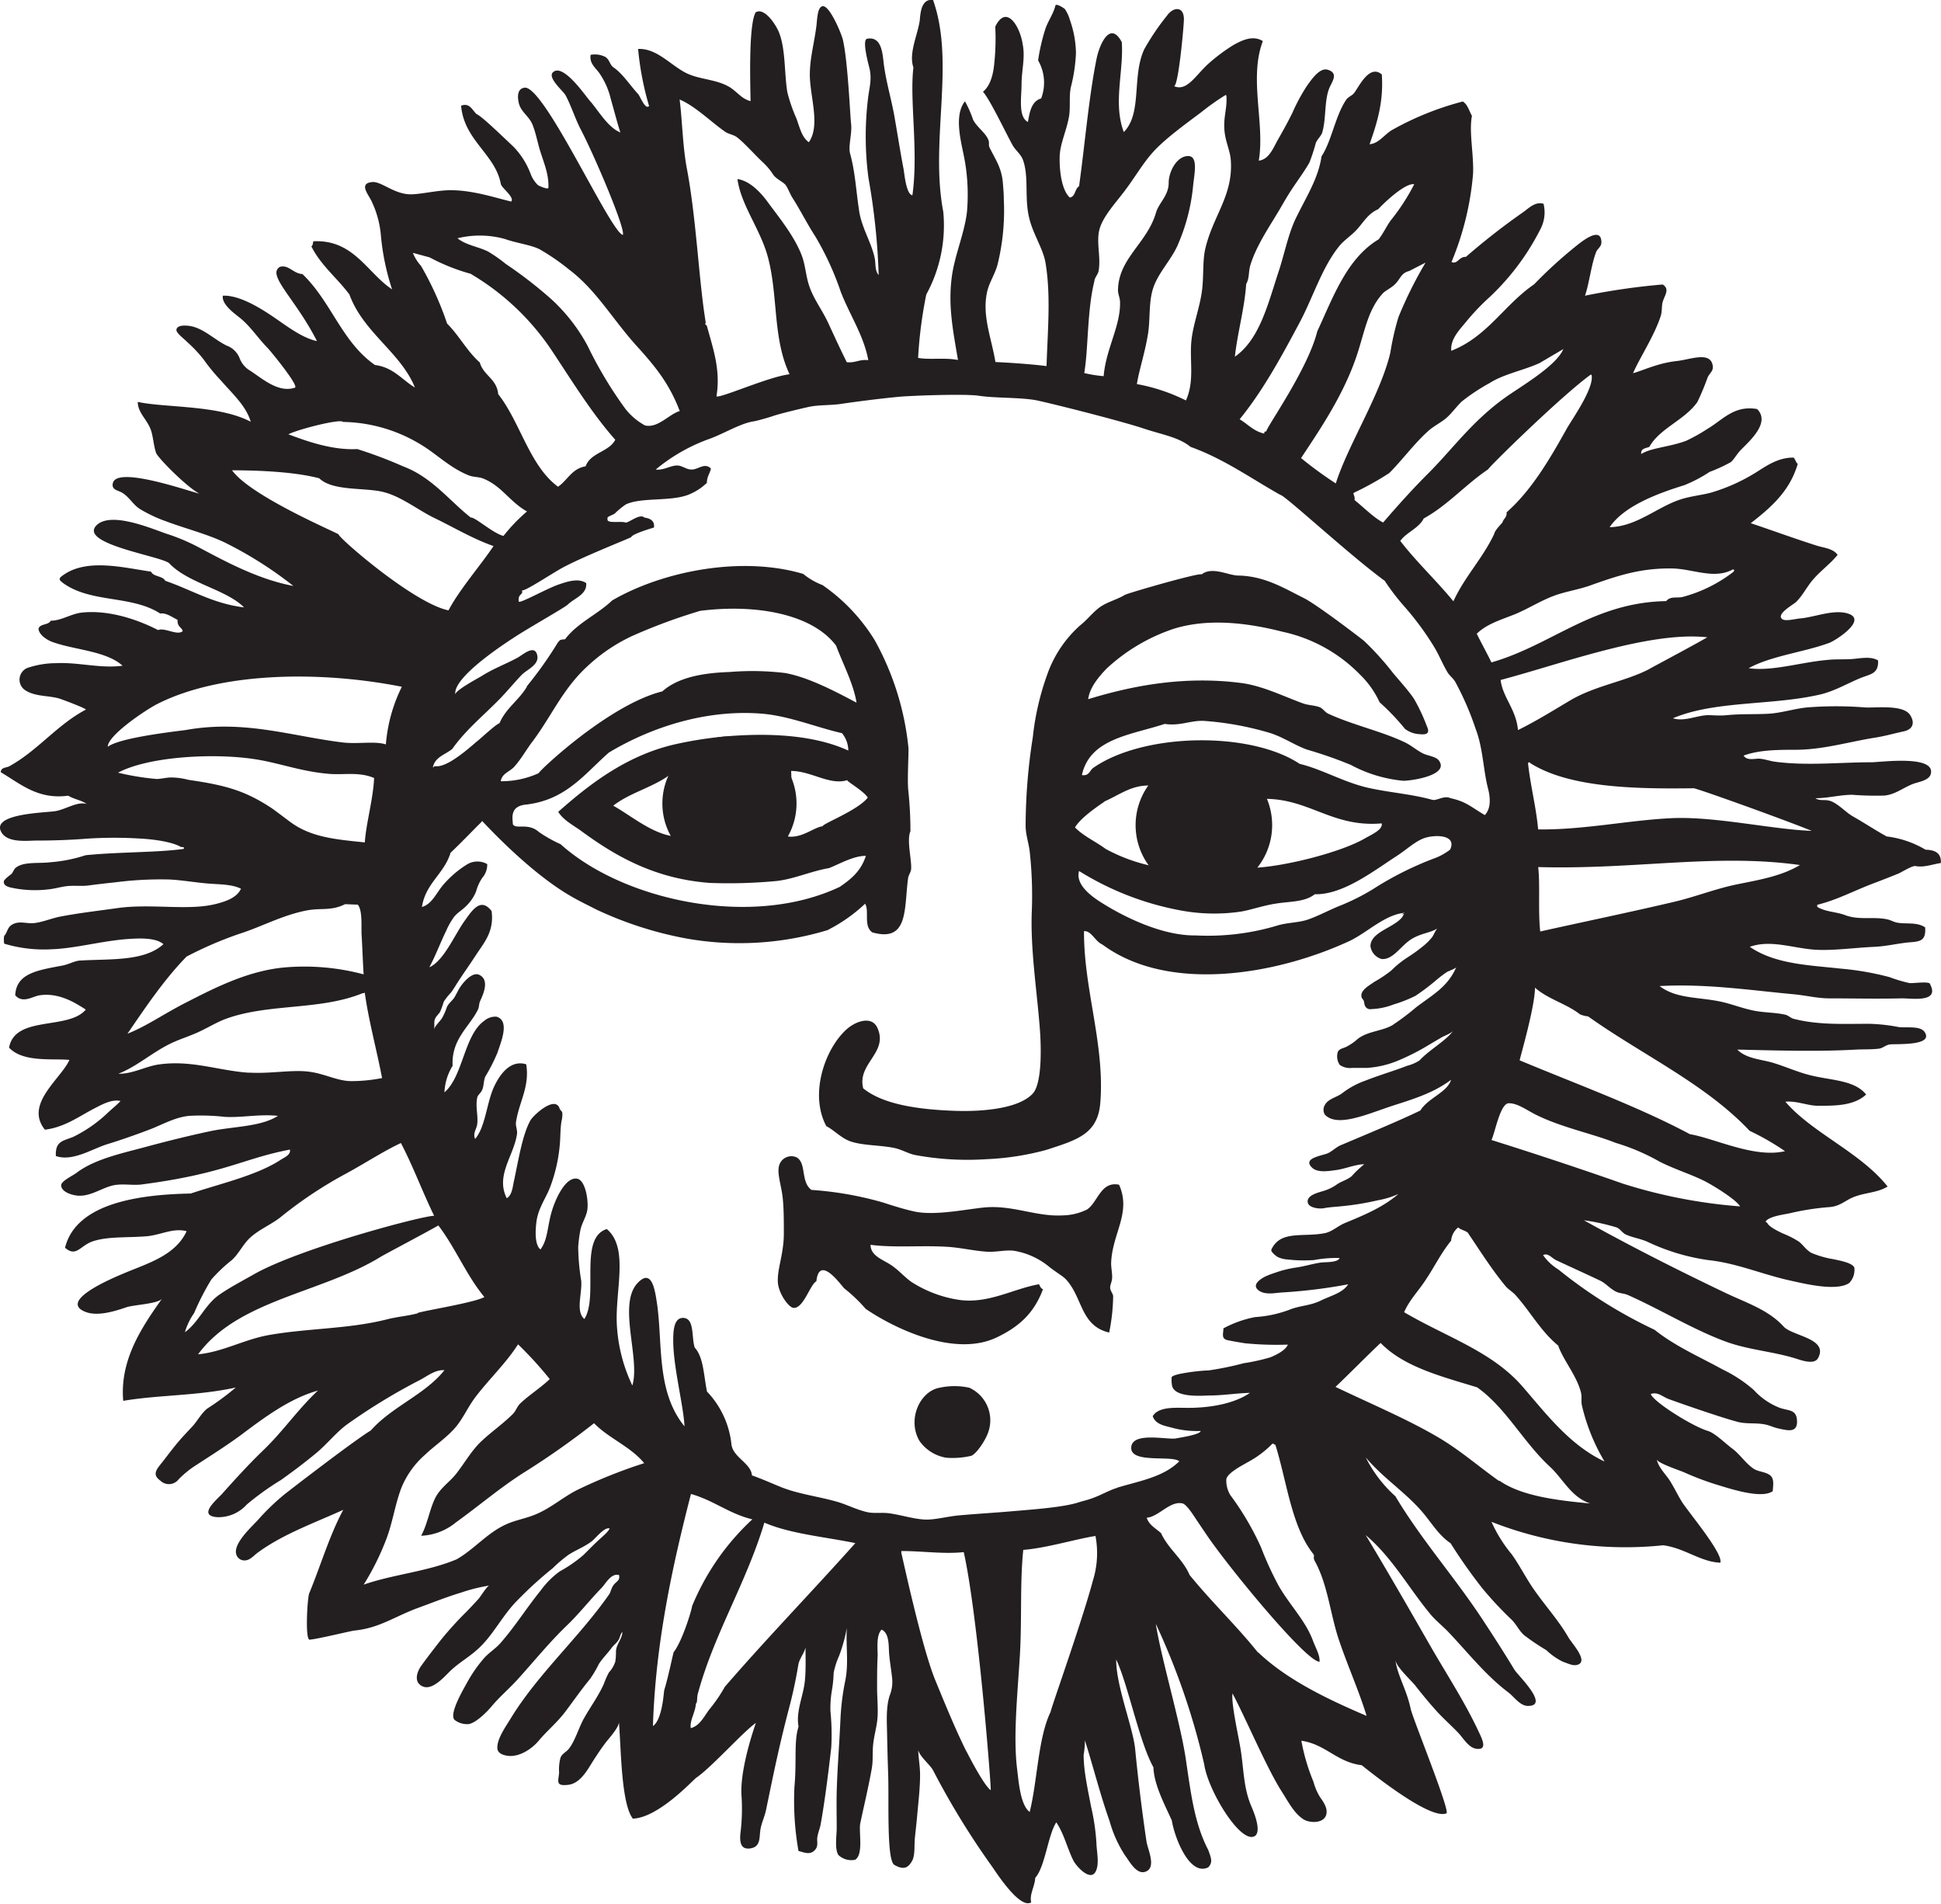 <svg xmlns="http://www.w3.org/2000/svg" viewBox="0 0 306.19 300.26"><defs><style>.cls-1,.cls-2{fill:#231f20;}.cls-2{fill-rule:evenodd;}</style></defs><g id="Layer_2" data-name="Layer 2"><g id="LOGO"><path class="cls-1" d="M301.18,155.05a23.09,23.09,0,0,1-3.11-.93,44.52,44.52,0,0,0-7.69-1.34c-4.72-.54-10.29-.64-14.35-3.44,3.45-1.24,7.17.37,10.81.48,2.82.09,5.85-.35,8.87-.48,2-.1,3.79-.58,5.75-.73,1.67-.13,2.35-.4,2.23-2.34-1.34-.89-3-.47-4.44-.75-.56-.11-1-.41-1.57-.52-2.14-.46-4.41.17-6.58-.65-1.48-.56-3.05-.49-4.43-1.31,0,0,0-.29,0-.33,3-.73,5.67-2.15,8.6-3.28,1.4-.53,2.8-1.07,4.19-1.64.49-.2,2.21-1.29,2.71-1.19,1.27.27,2.72-.29,4-.48.09-1.6-.95-2.06-2.42-2.1a15.64,15.64,0,0,0-6.13-2.09c-1.82-1-3.54-2.15-5.34-3.17-1.19-.68-2.46-2.18-3.77-2.49-.76-.17-1.49.07-2.13-.37,2,0,3.91-.55,5.85-.54a47.68,47.68,0,0,0,5.07.12c1.71-.19,2.9-1.22,4.46-1.83.83-.32,2.58-.53,2.83-1.61.7-3-7.91-1.82-9.33-1.81-5.07,0-10.16.58-15.21-.08-.78-.1-1.62-.41-2.42-.48s-2,.39-2.58-.49c2.44-.92,5.57-.92,8.16-.92,4.34,0,8.35-1.24,12.62-1.92,1.52-.24,3-.67,4.55-1,1.24-.3,1.76-1.18,1-2.47-1-1.81-5.47-1.19-7.19-1.29a58,58,0,0,0-9.13,0c-2.09.21-4.07.89-6.16,1s-4.3,0-6.45.22c-1.31.12-2.1,0-3.07,0-1.79.06-3.67,1.06-5.48.49,6.57-2.79,15.53-2,23.06-3.71,2.31-.51,4.24-1.67,6.37-2.57,1.62-.69,3.05-.64,2.93-2.84-1.1-.69-2.79-.33-4-.23s-2.74,0-4,.15c-4.18.36-8.74,1.84-12.41,1.3,3.54-1.95,8.82-2.54,12.74-4,.95-.36,6-3.57,3-4.59-2.23-.76-5.28.52-7.52.74-.57,0-2.36.51-2.9.13-1.11-.81,1.81-2.33,2.21-2.77,1-1,1.68-2.4,2.64-3.5,1.19-1.39,2.7-2.45,3.86-3.88-.69-1-2.16-1.11-3.23-1.44-3.62-1.15-7.1-2.43-10.47-3.56,3.14-2.44,6.13-5,7.41-9.34-.29-.25-.37-.7-.64-1-2.44-.06-4.43,1.39-5.81,2.25a28.82,28.82,0,0,1-7.09,3.23c-1.52.44-3.27.56-5,1.13-3.68,1.21-6.9,4.28-11.13,4.36,2.21-3.26,7.29-5.24,11.77-6.62a22.32,22.32,0,0,0,4-2.1A24.59,24.59,0,0,0,273,72.91c.52-.38,1-1.37,1.77-2.1,1.5-1.52,4.46-4.22,2.42-6.29-3.61-.64-5.39,1.66-7.74,3.06A27.82,27.82,0,0,1,266,69.52c-2.66,1-5.52,1.09-7.1,2.09-.1-.9.71-.89,1.29-1.13,1.61-2.92,5.62-4.25,7.58-7.09a39.88,39.88,0,0,0,1.61-3.87c.35-.72.91-1,.81-1.78-.31-2.39-3.45-1.05-5.65-.8-3,.33-5.07,1.39-6.93,1.93,1-2.34,3.32-5.83,4.36-9,.26-.8.12-1.6.32-2.26.35-1.14,1.14-2,0-2.74a106.06,106.06,0,0,0-12.26,1.77c.66-1.86,1-5,1.78-6.94.2-.45.8-.81.81-1.45,0-2.5-2.69-.47-3.71.33A71.25,71.25,0,0,0,242,44.85c-4.67,3.18-7.4,8.29-13.07,10.48-.16-1.91,1.41-3.41,2.43-4.68a36.94,36.94,0,0,1,3.71-3.87A38.53,38.53,0,0,0,243,36.14a5.65,5.65,0,0,0,.49-4c-1.36-.42-2.44.82-3.39,1.45a108.21,108.21,0,0,0-8.86,6.93c-1.1-.07-1.31,1.23-2.27.81a46,46,0,0,0,3.4-13.87c.15-3-.67-6.69-.17-9.19-.46-.78-.67-1.8-1.45-2.26A46.72,46.72,0,0,0,219.6,20.5c-1.26.74-2.08,2.13-3.55,2.25,1.22-3.48,2.22-6.71,1.93-11-1.92-1.68-3.58,1.86-4.35,2.9-.36.47-1,.63-1.3,1.13-1.69,2.51-2.3,6.55-3.86,8.87-.5,3.47-2.41,6.41-4,9.67-1.23,2.49-1.82,5.62-2.73,8.39-1.7,5.13-3,10.8-6.94,13.55.39-3.66,1.55-7.74,1.78-11.45.53-.94.36-1.94.64-2.91.88-3,3-6.12,4.35-8.38.56-.91,1.07-1.86,1.62-2.74,1.09-1.77,2.41-3.46,3.38-5.16a31.11,31.11,0,0,0,1-3.07c.25-.61.81-1.07,1-1.61.66-2.23.31-4.95,1.11-7,.37-.95,1.59-2.4-.23-2.94-1.31-.39-2.63,1.65-3.3,2.57a28.8,28.8,0,0,0-2.26,4.19c-.69,1.41-1.47,2.82-2.26,4.2s-1.41,3.18-3.06,3.38c1-5.91-1.59-12.92.64-18.86-1.62-1-3.37-.08-4.67.64a28.29,28.29,0,0,0-3.88,2.9c-2,1.77-3.44,4.52-5.48,3.55.69.33,1.61-9.76,1.58-10.64-.07-2-1.71-1.83-2.67-.46a38.1,38.1,0,0,0-3.58,5.29c-2,4.27-.28,10.08-3.23,13.07-1.73-4.54,0-9.54-.32-14.19-1.9-3.56-3.6.6-4,2.74-1.21,6-1.87,13.82-2.74,20-.69.4-.54,1.61-1.45,1.78-1.39-1.23-1.65-4.61-1.61-6.29,0-2.05,1-4,1.44-6.29.31-1.54,0-3.3.33-4.84a26,26,0,0,0,.8-5.32,16.13,16.13,0,0,0-.93-5.2A6.2,6.2,0,0,0,168,1.45c-.14-.16-1.42-1-1.52-.55-.3,1.28-1.17,2.42-1.59,3.71a30.76,30.76,0,0,0-1.13,4.92,7,7,0,0,1,.48,6c-1.6.45-1.83,2.34-2.09,3.71-1.57-.83-1-3.9-1-6s.61-4.19.17-6.29C160.92,4.2,158.75.56,157,4.21a37.42,37.42,0,0,1-.16,5.85c-.14,1.45-.53,3.41-1.78,4.41,1.09,1.17,3.81,6.91,4.68,8.44.46.81,1.25,1.35,1.61,2.26,1,2.68.22,6,1,9.19.6,2.57,2.2,4.84,2.58,7.1.86,5.16.34,10.61.16,16.28-2.56-.32-5.78-.53-8.06-.64-.68-4-2.15-7.36-1.3-11.13.33-1.41,1.22-2.74,1.62-4.19a35.62,35.62,0,0,0,1-10.32c0-1-.1-1.95-.16-2.74-.22-2.37-1.26-3.72-2.1-5.48-.17-.36,0-.72-.16-1.14-.44-1.16-1.75-1.94-2.43-3.22a16.61,16.61,0,0,0-1.28-2.9c-1.9,2.41-.44,6.88,0,9.52a31.25,31.25,0,0,1,.32,7.9c-.41,3.53-2,6.94-2.42,10.48-.55,4.41.2,8.2,1,12.9-2.06-.41-4.48,0-6.29-.33a68.68,68.68,0,0,1,1.29-10A22.74,22.74,0,0,0,148.8,33.4C146.66,22.17,150.72,10,147.19,0c-1.93-.27-2,2.26-2.1,3.22-.32,2.28-1.78,5.18-1,7.42-.63,5.15.82,13.17-.16,20.16-1-.15-1.26-3.45-1.39-4.11-.55-2.89-1-5.8-1.51-8.69-.49-2.56-1.22-5.07-1.58-7.64-.22-1.61-.24-4.69-2.65-4.25-.91.16.28,4.27.38,4.76.39,1.82-.09,3.07-.27,4.82A49.71,49.71,0,0,0,137,28.08a105.52,105.52,0,0,1,1.61,15.31c-.66-.8-.42-1.73-.64-2.74-.51-2.38-2-4.67-2.42-7.25-.53-3.4-.62-6.17-1.45-9.19-.32-1.16.34-3.13.16-4.68-.16-1.32-.5-9.76-1.29-13.23-.23-1-2.12-5.53-3.22-5.32-.88.17-.83,2.34-1,3.39-.38,2.76-1,4.9-1,7.42,0,3.4,1.71,8-.16,10.64-1.05-.72-1.41-2.2-1.94-3.71a24.91,24.91,0,0,1-1.45-4.19c-.5-3.14-.26-6.67-1.29-9.36-.46-1.2-2.31-4.08-3.71-3.22-1.19,2.11-.81,12.21-.8,14-1.48-.38-2.11-1.51-3.39-2.26-2.12-1.24-4.83-1.13-6.94-2.26-2.45-1.31-4.52-3.83-7.41-3.71a46.77,46.77,0,0,0,1.73,9c-.61.65-1.4-1.53-1.73-1.89-1.29-1.39-2.44-3.22-3.87-4.19-.58-.39-.64-1.24-1.28-1.65a3.63,3.63,0,0,0-2.34-.34c-.19,1.24.56,1.85,1.28,2.75a11.89,11.89,0,0,1,1.88,4.13c.15.48,1.44,5.32,1.56,5.37-2-.78-3.47-3.44-4.84-5-.79-.89-4.09-5.78-5.73-4.58-1.15.84,1.52,3,1.91,3.73.92,1.74,1.49,3.65,2.4,5.4,2.24,4.3,7.16,15.91,6.61,16.6-2-.54-12.39-23.59-15.48-23.22-1.18.14-1.13,1.45-.94,2.34.31,1.49,1.62,2.09,2.19,3.51.5,1.25.74,2.56,1.11,3.83.59,2,1.49,3.9,1.39,6.09,0,.39-1.52-.3-1.65-.4a4.9,4.9,0,0,1-1.16-1.79,12.49,12.49,0,0,0-2.68-4.25c-2.35-2.22-5-4.79-5.86-5.18-.65-.61-1.09-1.84-2.42-1.3C73.2,22.14,78.14,24.33,79,29c.12.66,2.23,2.12,1.64,2.79C78,31.16,74.6,30,71.07,30c-2.08,0-4.69.65-6.28.65-2.57,0-4.56-2-6-1.94-2.33.17-.63,2-.16,3.06a15.4,15.4,0,0,1,1.45,5.32,38.2,38.2,0,0,0,1.77,8.55c-3.94-2.61-6.07-7.91-12.42-7.58-.08.29-.08.67-.31.8,1.49,3,4.08,5,6,7.59,2.19,6,8.13,9.17,10.33,14.67-2.06-1.23-3.39-3.18-6.3-3.55-5.24-3.64-6.89-10-11.45-14.35-1.43-.06-2.17-1.52-3.54-1.13C42,43.35,46.6,47.08,50,53.8c-2.41-.51-4.94-2.51-6.94-3.86s-5.31-3.42-7.9-3.3c-.25,1.3,1.76,2.76,2.63,3.45,1.72,1.36,2.92,3.27,4.44,4.81.41.41,5,6,4.29,6.25-2.57.84-5-1.32-7-2.65a3.85,3.85,0,0,1-1.72-2,3.48,3.48,0,0,0-2.07-2c-1.79-.88-3.38-2.48-5.35-3-.62-.15-2.43-.4-2.55.51-.07.51,1.29,1.49,1.68,1.92a20.84,20.84,0,0,1,2.62,2.78,29.22,29.22,0,0,0,2.7,3.28C36.56,62,38.83,64,39.55,66.52c-5.1-2.68-13.49-2.18-17.82-3.13,0,1.74,1.55,2.83,2.1,4.51.36,1.14.41,2.45.8,3.55.27.76,4.8,5.35,6.82,6.41-1.79-.42-12.94-4.37-13.64-1.69-.29,1.11.83,1.16,1.45,1.54,1.16.7,1.67,1.84,2.82,2.58a22.23,22.23,0,0,0,4.1,1.93c3,1.13,6.16,1.91,9.1,3.26a61.48,61.48,0,0,1,11,6.94c-5.6-1.06-10.66-3.83-15-6.13a31.24,31.24,0,0,0-5-2.1c-2.38-.81-8.67-3.54-11-1.39-3.15,3,10.38,4.94,11.44,6.07,3,3.15,9,4.11,11.77,6.93-4.93-.6-8.28-2.78-12.42-4.19-.42-.81-1.86-.61-2.25-1.45-4.13-.58-9.87-2.11-13.66.42-1,.67-1,.82,0,1.53,4.39,3,10.66,1.78,15.11,4.66.93-.15,1.88.57,2.74,1-.07,1.14.7,1.18.81,1.77-.82.78-2.85-.61-3.88-.16C22.26,98,17.61,96.16,13,96.61c-1.81.18-3.27,1.29-5,1.29-.34.73-1.72.43-1.93,1.29.12,1,1.4,1.79,2.26,2.09,3.5,1.25,8.43,1.39,11,3.72-3.5.48-7-.59-10.56-.4a14.17,14.17,0,0,0-4.5.77,2,2,0,0,0-.19,3.56c1.54.95,3.57.76,5.25,1.24.35.1,4.44,1.63,4.2,1.76C9,114.33,6,118.33,1.57,120.8c-.47.33-1.43.17-1.45,1,3.12,1.84,5.86,4.35,10.64,3.7.86.54,2.09.72,2.91,1.3-1.51-.4-3.13.78-4.84,1.12-1.34.27-10,.33-8.7,3.17.86,1.88,3.91,1.52,5.55,1.49,2.73,0,5.39-.09,8.15-.31a66.9,66.9,0,0,1,8.38,0c2.31.13,5,.55,6.29,1.3.21.11.61-.1.49.32-3.93.58-10.4.48-15.48,1A23.59,23.59,0,0,1,7.92,136c-1.44.2-3.74-.07-5,.59-.79.4-.65.69-1.12,1.27C1.6,138,.65,138.7.61,139c-.13.89,1.21,1,1.79,1.13a17.9,17.9,0,0,0,5.22.15c.93-.09,1.78-.35,2.68-.48,1.17-.18,2.35,0,3.51-.12,1.44-.19,2.89-.36,4.34-.51a56,56,0,0,1,8.58-.45c2.1.11,4.12.48,6.13.64,1.75.15,3.65.08,5.15.81-.64,1.49-2.62,2.07-4,2.42-4.38,1.09-10.13-.11-15.49.64-3,.43-6.06.77-9.06,1.35-1.28.25-2.65.83-3.94,1s-2.35-.38-3.49.19c-.93.47-.82,1.28-1.37,1.84a3.63,3.63,0,0,0,0,1.23,21.67,21.67,0,0,0,7.55.88c3.66-.13,7.91-1.32,11.93-1.61,2.14-.16,4.49-.18,5.64.81-3,2.74-8.31,2.3-13.06,2.58-.85,0-1.83.6-2.9.8-3.91.74-7.25,1.21-7.42,4.68,1.21,1.37,2.75.15,3.88,0,2.88-.41,5.33,1,7.25,2.26-2.74,3.28-11.17.86-12.1,6,2.22,2.4,7.08,1.67,9.52,1.94-1.34,3-7.13,6.95-3.87,11,3-.36,5.26-2,7.57-3.23,1.28-.65,2.92-1.63,4.36-1.29-.7.75-1.18,1.06-2.26,2.09a21.58,21.58,0,0,1-5.23,3.58c-1.65.65-2.81.68-2.71,3,2.61.94,5.74-1.13,8.11-1.86S21.7,178.89,24,178c1.91-.78,3.71-1.78,5.82-2a33.5,33.5,0,0,1,5.64.16c2.7.15,5.46-.47,8.38-.16-2.69,1.74-7,1.65-10.64,2.41-3.35.71-6.68,1.54-10,2.43-3.64,1-8.21,1.91-11.16,4.17-.6.45-2.37,1.26-2.39,1.93,0,1.15,2,1.67,2.91,1.66,1.79,0,3.29-1.07,4.95-1.55s3.39,0,5-.25c12.94-1.71,15.8-4.06,23.22-5.48.18.82-.87,1.24-1.45,1.61-3.78,2.48-9.58,3.77-14.19,5.32-7.93.16-18.06,1.42-19.83,8.55,1.77,1.55,2.36-.31,4.34-1,2.46-.82,5.46-.55,8.55-.81,2.22-.2,4.12-1.35,6.29-.8-1.75,3.83-6.17,5.08-9.73,6.58-1.34.57-10.73,4.36-6.25,6.14,1.9.76,4.61-.08,6.45-.71,1.16-.41,5.07-.54,5.66-1.38-3.18,4.49-6.7,9.67-6.13,16.13,5.57-.95,11.64-.77,17.75-2.1a41,41,0,0,1-4.36,3.23c-.89.57-1.7,2.05-2.43,2.85-.93,1-1.9,2-2.78,3.1S26.1,230,25.3,231s-1.17,1.7,0,2.54a1.93,1.93,0,0,0,2.87-.2A15.42,15.42,0,0,1,31,231.05c2.32-1.51,4.68-3,6.89-4.62,3.78-2.84,7.79-5.85,12.26-7.1-3.14,2.94-5.47,6.38-8.55,9.35-2.33,2.24-4.46,4.58-6.62,7-.94,1-3.84,3.41-.68,3.62a6,6,0,0,0,4.63-2,44.16,44.16,0,0,1,5.38-3.86c1.9-1.35,3.76-2.75,5.56-4.24s3.28-3.43,5.11-4.7a94,94,0,0,1,11.13-6.77c1.22-.61,2.54-1.74,4-1.61C67,220,61.8,221.87,58.5,225.62c-2.48,1.47-13,9.57-13.71,10.15a36.49,36.49,0,0,0-4.13,4c-1,1.09-3.86,3.66-3.4,5.35a1.32,1.32,0,0,0,1.34,1c.83,0,1.42-.76,2.06-1.23,4-2.94,9-4.7,13.49-6.75-2.16,4-3.54,8.72-5.33,13.07-.3.29-.74,7.29,0,7.41,1.15-.06,6.6-1.4,7.1-1.44,3.94-.39,6.32-2.21,10-3.56,2.3-.84,4.68-1.79,6.77-2.41a26.47,26.47,0,0,1,4.52-1.13c-.34,0-1.42,1.76-1.69,2.07-.65.72-1.32,1.43-2,2.13a53.92,53.92,0,0,0-4.06,4.49c-1,1.29-2,2.57-2.93,3.86-.76,1-1.36,2.74.19,3.38s3.46-1.65,4.4-2.54c1.45-1.36,3.22-2.3,4.63-3.72,2-1.94,3.28-4.47,5.33-6.77a61.4,61.4,0,0,1,6.12-5.64,21.23,21.23,0,0,1,2.53-2.14c1.17-.74,2.45-1.22,3.57-2.06.69-.52,2-2.3,2.86-2.07-.13.5-1.35,1.49-1.83,1.94-.8.74-1.53,1.51-2.3,2.26a21.06,21.06,0,0,1-3.72,2.57,13.53,13.53,0,0,0-3,3c-2.2,2.71-4,5.61-6.28,8.22-.84,1-2,1.65-2.81,2.64a22,22,0,0,0-2.55,3.71c-.54,1-2.82,4.8-2,5.83a3.18,3.18,0,0,0,2.29.69c1.14-.2,2.84-1.9,3.56-2.76,1.25-1.5,2.73-2.75,4.05-4.19,2.58-2.84,5-5.84,7.75-8.5,2-1.9,3.67-4.06,5.55-6,.75-.78,1.49-2.34,2.77-2.07.23.83-.37,1-.8,1.53s-.48,1.16-.76,1.55c-4.78,6.85-11.29,12.57-15.62,19.72-.7,1.15-2.12,3.13-2,4.59.08.82,1.06,1.08,1.75,1.15,1.81.17,3.72-1.14,4.77-2.39,1.29-1.55,2.87-2.84,4.12-4.48s2.59-3.59,4-5.29a17.92,17.92,0,0,0,1.36-2.31c.57-.92,1.38-1.68,2-2.54.33-.44.8-.78,1.09-1.24s.27-.91.62-1.31c0,1.16-1,1.93-1,3.16a9.54,9.54,0,0,1-.11,1.54,4.67,4.67,0,0,1-1,1.69,14.31,14.31,0,0,0-.81,1.83c-.84,1.88-2.11,3.61-3.12,5.4-.82,1.45-1.38,3.52-2.38,4.8-.44.57-1,.7-1.33,1.41a7.31,7.31,0,0,0-.22,2.39c-.15,1.46-.53,2.11,1.4,1.91s3.06-2.34,4-3.84c.61-.94,1.2-1.84,1.88-2.74.48-.65,2.22-2.51,2.15-3.35.34,3.74.31,12.83,2.2,15.26,4.06-.16,9.39-6,10-6.45,2.47-1.69,7.35-7.21,9.41-8.65-.73,2.09-2.6,8-2.25,11.73a31.85,31.85,0,0,1-.2,5.78c-.1,1.18,0,2.49,1.52,2.29,1.68-.22,1.46-1.64,1.63-2.88.15-1.07.68-2.11.9-3.18,1.29-6.24,2-9.75,3.5-15.57a74.47,74.47,0,0,0,1.59-7.31c.16-1,.89-1.74,1.14-2.75,0,1.75.07,3.52-.1,5.22-.23,2.42-1.45,4.81-1,7.25-.76,2.36-.27,5.38-.65,9.53a45.47,45.47,0,0,0,.64,10.09c.84.21,1.74.65,2.49-.05s.36-1.41.49-2.16.38-1.29.51-1.95c.29-1.6.53-3.21.76-4.81.34-2.45.64-4.9.92-7.36a36.57,36.57,0,0,0-.13-5.73,17,17,0,0,1,.23-3.26,20.28,20.28,0,0,0,.28-2.78,12.14,12.14,0,0,1,.86-2.68,25.42,25.42,0,0,0,1.22-4.42c-.18,2.76.32,5.6-.26,8.38a38.41,38.41,0,0,0-.75,6.08c-.17,3.79-.48,7.57-.59,11.37-.05,1.93,0,3.86,0,5.79,0,1.1-.36,3.35.29,4.24a3,3,0,0,0,2.6.73c1.39-.81.55-4.47.83-5.77.6-2.86,1.3-5.72,1.81-8.62.23-1.32.08-2.49.22-3.8.16-1.56.66-3.06.71-4.63s-.09-2.87-.09-4.3c0-1.7,0-3.42.09-5.12,0-1.09-.25-3.25.63-4.06,1.13.52,1.1,2.25,1.15,3.29.07,1.49.35,2.87.5,4.34a5.73,5.73,0,0,1-.39,2.78c-.61,1.88-.43,4.21-.4,6.16q.06,3.15.17,6.31c.14,4.42-.27,13.6,1,14.24,1.44.81,2.16.49,2.81-.72.44-.82.3-2.49.39-3.42.13-1.28.28-2.56.39-3.83.19-2.11.44-4.14.44-6.27,0-1.33-.25-2.59-.29-3.87.29,1.07,1.91,2.34,2.35,3.19.55,1.07,1.12,2.13,1.7,3.17a124.22,124.22,0,0,0,7.6,12c.7,1,4.4,6.76,6.17,5.64-.3-1.3.56-2.46.64-3.87,1.56-1.73,2-6.75,3.32-8.75,1.23,1.83,1.72,4.07,2.68,6,.45.92,2.69,3.4,3.53,1.76.63-1.22.15-3.15.12-4.49a34.73,34.73,0,0,0-.84-5.73c-.36-1.87-.75-3.73-1-5.61a22.2,22.2,0,0,1-.18-2.57,12.48,12.48,0,0,0,.2-2.3c1.34,4.24,2.41,8.56,3.9,12.76a19.31,19.31,0,0,0,2.44,5.41c.72.94,1.86,3.23,3.38,2.49s.21-3.43,0-4.68c-.71-4.8-1.31-9.66-1.78-14.49-.29-3.36-3.05-10.11-3-14.23,1.89,4,3.61,12.93,5.87,17,.1,2.75,1.72,5.76,2.9,8.38.46,2.82,2.84,8.87,5.76,7.39.72-.8.48-1.36,0-2.71-2.23-4.26-2.77-9.14-3.55-14.35-.86-5.82-3.91-16-4.73-21.33a111.07,111.07,0,0,1,7.63,22.14c.6,4.2,5.9,12.88,8.07,11.27,1-.89-.36-4-.64-4.66-1.18-2.76-1.17-5.43-1.62-8.55-.33-2.31-1.56-7.41-1.35-9.23,2,3.69,5.4,11.78,7.8,15.52.95,1.47,1.88,3.35,3.39,4.33.93.6,3.17.71,3.59-.69.3-1-.39-2-.93-2.75a9.14,9.14,0,0,1-1.08-2.5,31.18,31.18,0,0,1-1.9-6.45c3.88.57,5.55,3.37,9.52,3.86,3.61,2.89,11.09,8.55,13.37,7.59.61-.4-5.34-15-5.64-16.46-.65-3.09-2.1-5.28-2.42-7.73.14,1.09,2.41,3.14,3.11,4,1.11,1.42,2.25,2.81,3.47,4.15,1.06,1.16,2.24,2.19,3.32,3.32.78.81,1.62,2.35,2.83,2.53,1.93.3.9-1.63.45-2.6-2.13-4.6-5-9-7.52-13.36-3.4-5.93-6.81-11.87-10.34-17.73,4.11,3.45,6.75,8.29,10.16,12.42.81,1,1.91,1.85,2.91,2.89,3.09,3.26,5.86,6.81,9.47,9.53.89.68,1.81,2.11,3.07,2.1,3.48,0-1.63-4.85-2.15-5.71-1.67-2.76-3.39-5.43-5.17-8.13-4.34-6.56-9.58-12.47-13.61-19.23a20.65,20.65,0,0,1-4.68-6.13c2.7,3.22,6.19,5.44,8.87,8.54,1.49,1.72,2.57,3.68,4.52,5a82.59,82.59,0,0,0,5,7.1,56.29,56.29,0,0,0,4.67,5c.74.77,1.19,1.77,1.95,2.42a36.48,36.48,0,0,0,3.48,2.34,10.26,10.26,0,0,0,2.66,1.85c.64.19,1.47.67,2.19.48,1.92-.5-.74-3.28-1.37-4.35-1.61-2.79-3.88-5.23-5.68-7.9-1.13-1.68-2.06-3.51-3.23-5.16a22.1,22.1,0,0,1-3.22-5.16,57.55,57.55,0,0,0,27.09,3.7c3.38.44,5.87,2.62,9,2.75.56-1.32-4.82-7.73-6-9.52-.69-1.1-1.25-2.3-1.93-3.38s-1.75-2-2.1-3.39c.15.59,3.74,1.77,4.36,2.05a45.33,45.33,0,0,0,5.17,1.95c1.86.55,7,2.31,8.78,1,.06-.95.28-2-.48-2.54s-1.8-.5-2.55-1c-1.31-.89-2.16-2.31-3.45-3.24-1-.74-2.63-2.38-3.77-2.72-2.44-.73-8.51-4.54-9-5.81,1.11-.42,1.86.44,2.89.81q3.25,1.17,6.52,2.25c1.4.46,2.81.92,4.24,1.31s2.9.13,4.37.42c.72.14,1.34.46,2,.61,1.37.29,3.05.83,3.06-1,0-2.08-1.33-1.7-2.81-2.26a10.87,10.87,0,0,1-4-2.77,21.7,21.7,0,0,0-4.93-3.25c-3.63-2-7.49-3.66-10.74-6.26a74.69,74.69,0,0,1-15.17-9.51,8.11,8.11,0,0,1-2.41-2.26c.75-.42,1.36.46,2.09.81,2.45,1.15,4.65,2.13,6.93,3.22.9.43,1.56,1.31,2.58,1.77.53.24,1.19.23,1.78.49,5.18,2.3,10.58,5.61,15.64,7.42,3.46,1.23,7.15,1.48,10.65,2.54.94.28,3.07,1.13,3.7,0,1.72-3.13-4.06-3.47-5.44-5-2.4-2.64-5.92-3.75-9.13-5.28-7.56-3.61-15-7.37-22.36-11.47a32.67,32.67,0,0,1,5.16,1.13c.57.22.91.88,1.46,1.12,1,.46,2.28.65,3.38,1.13a33.06,33.06,0,0,0,9.68,2.91c4.45.47,8.58,2.29,12.92,3.23,2.17.48,7.3,1.75,9.27.36a3,3,0,0,0,.79-2.42c-.34-.77-2.3-1.09-3.22-1.31a15.07,15.07,0,0,1-3.54-1c-.86-.47-1.27-1.22-2-1.79a14.56,14.56,0,0,0-2.52-1.28c-.56-.27-2.15-1-2.45-1.65,0,0-.28-.23-.28-.22.61-.92,3.18-1.12,4.23-1.41a40.65,40.65,0,0,1,6-.89c1.55-.18,2.35-1,3.39-1.45,1.94-.87,3.93-.73,5.64-1.78-4.31-5.42-11.88-8.43-16.13-13.38,1.81-.17,3.54.65,5.17.64,2.75,0,5.64,0,7.57-1.77-1.83-2.31-5.53-2.21-8.87-3.06-2-.5-3.9-1.37-5.8-1.94s-4.23-.64-5.65-2.09c5.56.12,12.47.36,18.7,0,1.14-.06,2.6,0,3.72-.16.54-.1,1-.55,1.61-.65.83-.14,7.11.31,5.49-2-.73-1-3-.58-4.09-.75a27.69,27.69,0,0,0-4.66-.51c-4,0-8,.22-11.9-.79-.45-.12-.84-.54-1.29-.64-1.59-.37-3.33-.31-5-.65s-3.1-.9-4.67-1.29c-3.71-.92-7.39-.45-10.17-2.58,7.36-.4,14.12.64,21.13,1.29,2,.19,3.7.64,5.65.65,3.78,0,7.56.09,11.34,0,1.47-.05,6.11.78,4.56-2.21C304.52,154.69,301.82,155.14,301.18,155.05Zm-34-30.72c.73.08,14.11,4.89,18.62,6.72-6.24-.22-15.31-2.33-22.16-2s-13.8,1.86-21,1.77c-.34-3.69-1.21-6.84-1.6-10.48.14-.09.28-.19.32,0C247.52,124.27,258,124.45,267.15,124.33Zm-6.92-18.85c-3.77,2-8.56,2.62-12.58,5-2.83,1.68-5.39,3.28-8.22,4.67-.3-3.3-2.4-5.12-2.74-7.9,9.51-2.5,23.44-7.74,32.6-6.73C267.47,101.6,262.19,104.42,260.23,105.48Zm3.34-15.82c3.33,0,6.75,1.79,9.72.17.41,0,.2.12.17.33a22.58,22.58,0,0,1-8.07,4c-.9.21-1.9-.18-2.58.65-11.56.21-18,6.92-27.57,9.67-.57-1.21-1.74-3.33-2.31-4.52,1.53-1.52,3.75-2.18,6-3.07,2-.82,4-2.1,6.13-2.9,1.83-.7,4.09-1,6.13-1.78C255.18,90.82,258.69,89.62,263.57,89.66ZM250.9,59.11h.16c.49,2-3,6.92-3.89,8.47-2.65,4.75-5.54,9.73-9.51,13.23.08.83-.51,1-.65,1.6-.33.38-1.22,1.28-1.29,1.78-1.82,3.88-4.66,6.74-6.45,10.65-2.69-3.28-5.78-6.16-8.38-9.52,1-1.39,2.88-1.95,3.7-3.54,3.85-2.13,6.59-5.36,10.16-7.75C234.89,73.63,246.23,62.51,250.9,59.11ZM228.19,65.9c.87-.77,1.52-1.73,2.41-2.58A31.27,31.27,0,0,1,235,60.41c2.26-1.44,5.39-2,7.87-3.15l3.74-2.2c-1.12,2.72-7,6.07-9.23,7.69-5.14,3.7-8.19,8-11.93,11.77-2.55,2.53-4.91,5.17-7.26,7.89-1.37-.66-3.08-2.39-4.51-3.54.11-.83-.44-1,0-1.2a46.8,46.8,0,0,0,5.48-3.06c2-2,3.92-4.63,6.12-6.61C226.17,67.19,227.3,66.67,228.19,65.9ZM220.61,50a41.77,41.77,0,0,0-1.29,5.64c-1.57,6.64-6.68,14.54-8.6,20.61a61.34,61.34,0,0,1-5.48-4c3-4.53,6.81-10.1,8.88-16.45,1.19-3.67,1.71-7,4-9.51.45-.49,1.29-.82,1.93-1.45.9-.88.93-1.76,2.26-2.1l2.57-1.32A65.17,65.17,0,0,0,220.61,50ZM205,50.9c2.11-3.94,3.53-8.72,6.28-12.1.72-.89,1.89-1.64,2.75-2.58,1.11-1.22,1.78-2.53,3.38-3.22.83-.92,4.25-4.19,5.68-3.94a32.52,32.52,0,0,1-3.51,5.46c-.74.89-1.17,2-2.1,3.23-5,3-7.13,9-9.68,14.51-1.51,6-7.85,14.86-8.06,15.8-.27-.06-.3.13-.32.33-1.67-.38-2.59-1.5-3.87-2.26C199.19,61.68,202.1,56.34,205,50.9Zm-32.35-6.7c.13-.53.55-.93.65-1.45.4-2.23-.41-4.58.15-6.61S176,32,177.5,30s2.74-4.13,4.2-5.8c1.91-2.19,5.2-4.55,7.74-6.46A39.24,39.24,0,0,1,193.31,15c.13,0,.16.06.16.16.12,2-.48,3.2-.32,5.33.13,1.81.84,3.07,1,4.67.44,5.61-2.75,8.77-4,14-.44,1.82-.26,4-.49,6.29-.33,3.12-1.63,6-1.77,9s.47,5.89-.81,8.71a28.75,28.75,0,0,0-7.74-2.58c.38-2.34,1.3-5,1.78-8.06.34-2.29.07-4.92.8-7.1.85-2.55,3-4.56,4-7.09a30.35,30.35,0,0,0,2.26-8.71c.16-2,1-5.2-.92-5-1.71.14-2.9,2.53-2.9,4.19,0,2.06-1.54,3.16-2,4.72-1.41,4.86-5.93,7.19-6,12.25,0,.6.3,1.18.32,1.78.14,3.79-2.23,7.46-2.58,11.77a20,20,0,0,1-3.06-.49C171.71,54.86,171.47,48.93,172.67,44.2ZM114.45,20.82c.52.34,1.26.42,1.78.81,1.1.82,2.75,2.68,4,3.87A10.33,10.33,0,0,1,122,27.59c.52.7,1.56,1.1,1.94,1.61s.69,1.43,1.13,2.1c1.18,1.84,2.25,4,3.55,6a46.07,46.07,0,0,1,4,8.7c1.37,3.59,3.65,6.92,4.35,10.81-1.41-.17-2,.46-3.39.32-1-2-1.92-4-2.9-6.13s-2.39-3.9-3.06-6c-.5-1.52-.57-3.17-1.13-4.67-1.14-3-3.4-5.78-5.33-8.39-1.15-1.58-2.85-3.41-4.83-3.7.58,4.21,3.66,7.93,4.83,12.41,1.61,6.11.72,12.72,3.39,18.38-3.32.4-10.71,3.73-11.53,3.5.68-4.17-.5-7.43-1.52-11.16-.32-.31-.29-.23-.17-.49-1.11-6.73-1.47-16.39-3-24.42-.65-3.51-.71-7.61-1.12-10.76C109.68,16.72,112.3,19.36,114.45,20.82ZM79.63,37.69c1.84.66,4.05.91,5.48,1.62a34.73,34.73,0,0,1,4.68,3.22c4.22,3.19,6.77,7.7,10.44,11.81,3,3.31,5.29,6,7,10.5-1.65.44-3.43,2.75-5.49,2.26a10.12,10.12,0,0,1-3.06-2.58,64,64,0,0,1-6-10,27.76,27.76,0,0,0-5.81-7.42,68.07,68.07,0,0,0-7.1-5.48A22.7,22.7,0,0,0,77,39.68c-1.45-.75-3.49-1-4.83-2.1A14.82,14.82,0,0,1,79.63,37.69Zm-14.5,2.19,2.65.72a31.35,31.35,0,0,0,6.45,2.58A39.46,39.46,0,0,1,87,55.22c3.28,4.94,6.38,10,10.06,14.14-1,1.94-3.89,2-4.68,4.19-2.17.35-2.85,2.2-4.35,3.22-4.5-3.29-6-10.28-9.44-14.6-.21-2.43-2.33-2.93-2.9-5-2-1.75-3.27-4.26-5.16-6.13a50.35,50.35,0,0,0-4.11-9.1A6.66,6.66,0,0,1,65.13,39.88Zm-11,26.67a24.27,24.27,0,0,1,12.45,3.69C69,71.72,71.05,73.84,74,75c.72.27,1.59.21,2.25.49,2.92,1.18,4.12,3.63,6.88,5.18a27.41,27.41,0,0,0-3.71,3.86c-1.69-.43-4.48-3-5.16-2.9-3.48-2.75-6.12-6.35-10.64-8.06a69.57,69.57,0,0,0-7.26-2.74c-4,.21-8.1-1.29-10.87-2.33C47,67.72,53.71,66,54.12,66.55ZM36.61,74.18c4.52,0,10,.27,13.75,1.26,2.07,2,6.87,1.46,9.84,2.1s5.66,2.88,8.38,4.19c3,1.45,6,3.25,9.27,4.4-2,3-5.38,6.86-7.1,10.14-5.5-1.12-17.37-11.46-17.35-12C52.6,83.78,39.45,78.17,36.61,74.18ZM17,117.78c0-1.78,5.76-5.64,7.58-6.62,9.86-5.14,25.62-5.45,38.81-2.84a24.88,24.88,0,0,0-2.52,9.09c-1.82-.57-4.54,0-6.92-.32-8.1-1-15.46-3.6-24.68-1.94C25.37,115.63,18.74,116.51,17,117.78ZM29.71,123a10.49,10.49,0,0,0-2.81-.37c-.56,0-1.52.22-2.14.24a39.94,39.94,0,0,1-6.14-1c4.88-2.6,15.48-3.16,22-2.06,3.76.63,7.13,1.94,11.45,2.26,2.31.16,4.6-.35,6.94.64-.11,3.18-1.28,7.24-1.46,10.16-4.63-.47-8.34-.81-11.53-3.06-.57-.4-2.51-1.89-3.06-2.27C38.74,124.73,35.64,123.85,29.71,123Zm-.24,27.86a59.27,59.27,0,0,1,8.23-3.55c3.52-1.11,6.77-2.94,10.64-3.7,2.26-.45,3.89.12,6.1-1l2,.08c.78.91.53,3.61.6,4.71.12,1.91.17,3.78.32,6.28a36.31,36.31,0,0,0-12.24-1.11c-6,.48-11.46,3.35-16.07,5.71-3.2,1.64-6,3.61-8.94,4.76C23,158.82,25.93,154.45,29.47,150.84Zm9.84,18.34c-4.83-.31-9.14-2.07-14.36-1.29-2,.3-4.09,1.5-6.28,1.45,2.84-1.11,5.18-3.23,8.06-4.68,1.43-.72,3.13-1.22,4.67-1.94s2.9-1.57,4.36-2.09c6.71-2.4,14.78-1.27,21.45-4,.19,0,.29,0,.32-.15.67,4.75,1.88,9,2.74,13.54a25.17,25.17,0,0,1-5,.48c-2.06-.05-4.07-1.14-6.29-1.45C46.31,168.64,42.76,169.39,39.31,169.18Zm-10.16,41a10,10,0,0,1,1.46-3.07,41.18,41.18,0,0,1,2.73-5.32,24.51,24.51,0,0,1,3.23-3.06c1.09-1,1.74-2.42,2.74-3.39,1.49-1.46,3.63-2.25,5.16-3.55A66,66,0,0,1,54.79,185c3-1.65,5.66-3.4,8.38-4.68.14,0,.16.06.17.16,1.88,3.6,3.35,7.62,5.15,11.29-1.45-.12-21.08,5.07-28.38,9.19-1.87,1.06-3.83,2.09-5.47,3.22C32.32,205.77,31.37,208.54,29.15,210.14Zm36.77-3.07c-1.51.43-3.33.55-5,1-6.06,1.5-12.16,1.35-18.38,2.42-4,.69-7.37,2.69-11.29,3.06,6.28-8.58,19.37-9.63,28.71-15.32.48-.32,6.69-3.58,9.19-5,2.68,3.5,4.45,7.91,7.26,11.29C74.89,205.44,67.44,206.63,65.92,207.07ZM91.07,235c-2.35,1.18-4.38,3.05-6.93,4-1.46.56-3,.82-4.36,1.46-2.94,1.34-5,3.92-7.74,5.48-4.57,1.94-10.11,2.39-14.67,4a41.18,41.18,0,0,0,3.54-7.1c1.05-2.72,1.4-5.56,2.43-8.22a13.92,13.92,0,0,1,3.7-5.16c1.5-1.44,3.41-2.68,4.84-4.36,1.18-1.39,1.92-3.15,3.07-4.68,2.16-2.86,4.88-5.41,6.77-8.38a57.83,57.83,0,0,1,5,5.48c-1.46,1.4-3.25,2.5-4.68,3.87-.47.46-.66,1.15-1.13,1.62-1.43,1.46-3.44,2.86-5,4.34s-2.62,3.42-4,5.17c-1,1.24-2.45,2.18-3.23,3.71-.93,1.85-1.23,4.16-2.25,6a9.22,9.22,0,0,0,5.48-2.1c3.69-2.65,7-5.51,10.8-7.91a125.87,125.87,0,0,0,11-7.74c2.34,2.4,5.78,3.69,7.91,6.3A80.42,80.42,0,0,0,91.07,235Zm13.71,31.61c-.08.34-.29,4.6-1.78,5.64.4-12.89,3-25,6-36.61,3.57,1,6,3.11,9.68,4a38.72,38.72,0,0,0-9.51,13.7c0,.4-1.49,5.45-2.91,7.26C106.12,261.1,105.32,264.91,104.78,266.58Zm9.52-.48a24.55,24.55,0,0,1-2.43,3.53c-.8,1.05-1.46,2.54-2.9,2.91-.2-1.2.72-2.46.81-3.87.28-.19.11-.91.32-1.61,2.52-9.33,7.62-17.41,10.48-26.93,4.09,1.77,9.49,2.23,14.35,3.23C128.14,251,121,258.35,114.3,266.1Zm38.15,10.12c-1.67-3.34-3.4-7.56-4.93-11.29-2.09-5.12-5-18.64-5.33-20v-.32c3.43,0,6.71.51,9.84.17,2.23,9.94,4.32,36.71,4.26,37.55C155.29,281.7,153,277.3,152.45,276.22Zm19.9-26.75c-1.87,6.87-6.59,20-6.61,20.49-2,4.09-2.09,11-3.31,15.8-1.53-1.1-1.77-5.18-2-6.91-.59-5,.05-11.3.44-17.54.36-5.7,0-11.65.55-16.88,3.63-.29,8-1.64,11.39-2.2A14.55,14.55,0,0,1,172.35,249.47Zm3.87-14.82c-1.55.46-2.8,1.36-4.84,1.93-.35.1-.79.21-1.13.32-2.37.8-7.15,1.14-10.8,1.45-2.23.2-5.32.38-8.22.64-1.7.16-3.48.64-5,.66-1.84,0-3.9-.71-6-1-1.14-.15-2.38.06-3.39-.17-1.62-.35-3.11-1.14-4.68-1.61-2.92-.85-6-1.21-8.71-2.25-1.25-.49-3.21-1.38-4.83-1.94-.15-1.92-2.93-2.81-3.23-4.84a14.16,14.16,0,0,0-3.86-8.38c-.52-2.45-.52-5.4-1.94-6.94-.54-1.68,0-4.59-1.78-4.68-1.5-.07-1.61,2-1.61,3.56,0,4.16,1.61,10.19,1.78,13.54-4.47-5.45-3.43-13-4.32-19.24-.33-2.22-.81-5.8-3.1-3.34-3.15,3.39.48,11.9-.81,16.14a25.35,25.35,0,0,1-2.42-9.2c-.42-5.51,2-12.43-1.61-15.48-4.49,1.42-1.23,10.6-3.54,14.19-1.41-1.2-.33-4-.49-6a35.51,35.51,0,0,1-.48-5.32,22,22,0,0,1,.32-2.57c.2-1.2,1-2.27,1.13-3.4.19-1.48-.33-4.61-1.62-4.84-1.9-.33-3.5,3.43-4,5.16-.7,2.3-.6,4.43-1.78,6-1-.78-.77-3.29-.64-4.35.27-2.11,1.46-3.7,2.1-5.32a25,25,0,0,0,1.6-7c.1-1.18.06-2.36.25-3.52a4.47,4.47,0,0,0,.14-1.26c0-.37-.35-.51-.41-.71-.65-2.26-4.19,1-4.64,1.83-1.28,2.29-1.9,6.41-2.58,9.51-.21.93-.28,2.24-1.14,2.74-1.82-3.61,1.15-6.71,1.62-10.16.08-.55-.24-1.24-.17-1.78.44-3.15,2.21-5.62,1.62-9.18-2.49-.77-4.13,1.59-5,3.38-1.27,2.64-1.37,6.4-3.06,8.39-.39-.9.2-1.49.32-2.26.2-1.35-.28-2.73,0-4.2.1-.53.53-.68.8-1.29s.23-1.55.49-2.09A28.49,28.49,0,0,0,78.49,166c.51-1.59,2-5-.16-5.64a2.69,2.69,0,0,0-1.93.64c-3.21,2.26-3.33,8.76-6.29,11.29a8.72,8.72,0,0,1,1.29-4.19c-.22-4.22,2.66-6.12,4-8.87.21-.42.14-.89.32-1.29.37-.84,1.67-3.39-.16-4.2-1.09-.48-2.54,1.27-3,2-.33.51-.57,1.08-.88,1.58s-1,1-1.21,1.59a9.5,9.5,0,0,1-.72,1.64c-.39.62-1.11,1.2-1.32,1.89.18-.51,0-1.1.15-1.61s.59-.81.86-1.26A15.76,15.76,0,0,0,70,158a9.27,9.27,0,0,1,1.15-1.45c.4-.54.73-1.12,1.1-1.69.89-1.37,1.84-2.7,2.73-4.07,1.34-2.08,3-3.79,2.57-7.09-1.68-2.19-3-.22-4.19,1.45-1.69,2.33-3.29,6.34-5.63,7.42,1-1.88,1.73-3.87,2.66-5.77a11.19,11.19,0,0,1,1.26-2.21c.53-.66,1.31-1.08,1.9-1.7a6.62,6.62,0,0,0,1.56-2.3,6.89,6.89,0,0,1,1-2.17,3.17,3.17,0,0,0,.75-2.13,3.15,3.15,0,0,0-3.18.05,16.05,16.05,0,0,0-3.42,2.84c-1.35,1.39-2,3.41-3.7,3.87.58-3.77,3.5-5.2,4.51-8.54,1.66-1.58,3.24-3.22,4.84-4.84.42-.7.67-1.58,1.26-1A8.92,8.92,0,0,1,79.11,127c.2-.41.43-.79.66-1.17l.22-.33c.09-.13.17-.26.26-.38a21.6,21.6,0,0,1,1.56-2,10.17,10.17,0,0,1-3,.29,1.53,1.53,0,0,1,.46-.95,3.4,3.4,0,0,1-2-.64,4.92,4.92,0,0,1-1.86-5c-2.38,2.08-5.38,4.58-7.12,4.19.34-1.64,2-2,3.06-2.89,2.17-3.07,5-5.31,7.6-8,1.15-1.2,2.21-2.49,3.33-3.66.83-.86,2.81-1.58,2.47-3.1-.4-1.85-2.36,0-3.12.38-1.82,1-3.82,1.72-5.62,2.87-.51.32-4.28,2.31-4.18,2.94-.46-2.79,8.26-8.39,10.33-9.68s7-4.11,7.41-4.51c1-1,3.07-1.59,2.9-3.39-1.2-.82-2.9-.26-4.19.17-1.89.61-6.31,3.12-6.45,2.74-.17-1.33.81-1,.49-1.78.3.3,4.16-2.27,6.12-3.39,3.13-1.78,11.66-5.11,11.13-5,.21-.5,3.06-1.34,3.6-1.51,0-.26.22-1.34-1.51-1.56-.68-.64-2.07.55-2.9.8-.77-.33-3.2.25-2.91-.63-.19-.34.69-.49,1.14-.82a12,12,0,0,1,1.77-1.45c2.44-1.11,6.81-.43,9.68-1.45a9,9,0,0,0,3.07-1.93c0-1,.47-1.46.64-2.26-1-1-2,.18-3.06.16-.84,0-1.46-.63-2.27-.64-1.07,0-2.13.79-3.38.64A27.8,27.8,0,0,1,112,69.19c2.28-.84,4.87-2.45,6.94-2.74.45-.06,2.36-.61,2.91-.8,1.26-.45,5.18-1.35,5.64-1.45,1.54-.36,3.41-.24,5.16-.49,2.64-.39,6.06-.83,9.19-1.13,2-.18,10.36-.49,12.57-.16,2.5.38,5.9.24,8.71.65,1.19.17,13.21,3.17,17.26,4.51,3,1,5.54,1.36,7.42,2.9,5.34,1.92,9.57,5,14.18,7.58.65,0,11,9.58,16.46,13.55a35.91,35.91,0,0,0,3.22,4.19,45.59,45.59,0,0,1,4.51,6.13c.78,1.26,1.32,2.64,2.11,4,.33.61.92,1,1.28,1.61a45.75,45.75,0,0,1,3.22,7.42c1.16,3,1.2,6.48,1.94,9.35.64,2.47.08,3.64-.49,4.25-2.24-1.31-2.9-2.11-5.43-2.67-1.07-.52-2.25.59-3.41.29,0,.21.06.35.07.36l0-.26a2.56,2.56,0,0,0,0,.26c.21,1.77,1.58,1.54,1,3.33,1.36-.29,3.36,2,3.14,3.35a1.17,1.17,0,0,1,.48.73c.56,3.34-2.25,7.55-5.79,7.56-.15.17-.3.33-.47.49a9.11,9.11,0,0,1-2.32,2l-.42.23.42-.06c-1,2.1-5.17,2.58-5.32,5a2.43,2.43,0,0,0,1.77,2.09c1.85.17,3.07-2.2,4.84-3.22,1.52-.88,2.8-.88,4-1.62-.28.17-.61,1-.84,1.35a9.09,9.09,0,0,1-1.13,1.19,25.33,25.33,0,0,1-2.71,2,15.4,15.4,0,0,0-2.63,2.11,20.29,20.29,0,0,1-2.71,1.81c-.68.5-2.21,1.3-2,2.31,0,.26.26.41.35.64s.07.45.16.68a.91.91,0,0,0,1.07.65,10.55,10.55,0,0,0,3.48-.73,21.34,21.34,0,0,0,3.44-1.35,34.14,34.14,0,0,0,3.4-2.58,19.5,19.5,0,0,1,1.57-1.18c.24-.15,1.41-.57,1.49-.77-1.35,3.06-3.5,4.2-6.28,6.28a39.51,39.51,0,0,1-3.87,2.91c-1.72.94-3.85.9-5.43,2.15a8.17,8.17,0,0,1-1.88,1.27c-.6.25-1.24.32-1.31,1.09a2.4,2.4,0,0,0,.38,1.71,2.81,2.81,0,0,0,1.94.48c.76,0,1.54,0,2.32,0a15.41,15.41,0,0,0,5-1.18,35.47,35.47,0,0,0,4.68-2.38l2.1-1.24c.45-.27,1.57-.65,1.87-1.07-1.12,1.57-3.76,3-5.32,4.68a6.45,6.45,0,0,1-1.95.85q-1.06.41-2.16.78c-1.5.51-3,1-4.48,1.58a13.05,13.05,0,0,0-3.56,1.93c-.84.68-2.27.89-2.8,1.92a1.48,1.48,0,0,0,0,1.48c1.32,1.45,4,.77,5.58.33s3.64-1.25,5.81-1.94c3.65-1.15,6.2-2.12,8.54-3.87-.61,2-3.67,2.89-4.84,4.84-3.28,1.6-8.44,3.73-12.57,5.48-.79.34-1.39,1-2.09,1.29-1,.4-4,.76-2.42,2.26.89.85,2.71.51,3.79.37,1.45-.2,3-.89,4.43-.92a16.7,16.7,0,0,0-2,1.9c-.71.58-1.63.79-2.37,1.32a7.17,7.17,0,0,1-1.92.95c-.78.26-2.81.65-2.63,1.84.14.89,1.85,1.06,2.52.93s1.41-.19,2.09-.25a43.43,43.43,0,0,0,6.44-1,13.34,13.34,0,0,0,3.26-1c-2.42,2.1-5.5,3.37-8.43,4.58-1.11.45-2.05,1.39-3.23,1.61-3.47.66-6.95-.5-8.38,2.58-.16.33.72,1,.94,1.14a4,4,0,0,0,1.6.42,21.91,21.91,0,0,0,4.21.09,19.09,19.09,0,0,1,4-.32c-.21.74-2.28.63-2.88.71-1.32.18-2.62.6-3.94.79a17.29,17.29,0,0,0-3.47.87,13.13,13.13,0,0,0-1.47.57c-1,.53-2.24,1.48-.74,2.34,1,.53,2.34.23,3.37.16a82.79,82.79,0,0,0,10.49-1.29c-.85,1.36-2.72,1.78-4.35,2.58s-3.31.78-4.86,1.41a18.76,18.76,0,0,1-5.47,1.18,17.42,17.42,0,0,0-5,1.78c0,.86-.41,1.66.74,1.88.87.17,1.8.33,2.67.47a50.85,50.85,0,0,0,6.76.21c-.37.93-1.88,1.64-2.75,2a30,30,0,0,1-4.2.93,48.86,48.86,0,0,1-5.48,1.13,31,31,0,0,0-4.62.56c-.27.07-1.13.25-1.28.51a5.13,5.13,0,0,0,.08,1.45c.57,1.77,4.37,1.49,5.75,1.45,2.18,0,4.34-.36,6.52-.42-2.42,1.69-6.39,2.45-10.34,2.36-1.56,0-4.1-.18-5,1.32.43,1.3,1.86,1.5,3,1.81a14.91,14.91,0,0,0,4.56.52c-.05.58-3.26,1.05-3.86,1.17-1.31.28-7.1-1.15-7.09,1.52,0,2.49,6.49,1.09,7.58,2.1C183.48,233,179.79,233.57,176.22,234.65Zm22.25,26c-3.41-4.27-7.35-8-10.81-12.26-1.11-2.58-3.34-4.07-4.51-6.61-.82-.74-1.87-1.25-2.26-2.42,1.9-.15,3.66-2.71,5.65-2.26.71.17,1.89,2.14,2.41,2.9.79,1.16,1.49,2.22,2.1,3.07,4.08,5.7,15.1,19,17.1,19,.11-.95-.56-2.09-1-3.23-1.17-3.24-3.69-5.66-5.5-8.85a53.58,53.58,0,0,1-2.74-6,44.17,44.17,0,0,0-4.84-8.22,4.44,4.44,0,0,1-.62-2.44c.07-1,2.58-2.26,3.39-2.74a15.86,15.86,0,0,0,3.87-2.9c.26-.05.28.16.48.16,1.84,5.91,2.55,12.94,6,17.25.22.35-.08.48.17,1,2.11,3.77,2.47,8.45,3.87,12.58s3.15,8,4.35,11.93C209.66,268.12,203.05,265,198.47,260.61Zm38-27.09c-3.23-2.29-6.12-4.85-9.67-6.93-4.92-2.88-10.49-5.21-16.13-7.91,1.94-1.82,5.18-5.12,7.12-6.93,3.68,3.78,9.5,5.25,15.22,7,4.49,3.15,7.36,8.74,11.49,12.52,2.14,2,3.35,4.8,6.35,5.8C245.82,236.67,240,236,236.5,233.52Zm9.37-21.24c.87,2.34,2.86,4.6,3.55,7.26.18.68,0,1.43.16,2.09a30.92,30.92,0,0,0,3.56,8.82c-5.5-2.61-9.11-7.41-12.93-11.82-4.83-5.57-12-7.8-18.68-11.73.78-1.82,2.14-3.23,3.22-4.83,1.49-2.18,2.57-4.47,4.19-6.45a3,3,0,0,1,1.13-2.1c.27.39,1.44.55,1.61,1,1.89,2.8,3.68,5.64,5.81,8.22.45.56,1.14.93,1.61,1.46C241.41,206.86,243.12,210.09,245.87,212.28ZM256,186.69c-6.76-2.37-13.72-4.68-20.72-6.88.58-1.22,1.37-5.8,2.74-5.8s2.67,1,4.19,1.77c3.93,2,9.09,3.05,12.66,4.48a33.51,33.51,0,0,1,7,3c2.28,1.14,4.63,1.87,6.77,2.9,1.27.6,5.22,3,5.85,4.12A81.61,81.61,0,0,1,256,186.69ZM276,178.36a39.94,39.94,0,0,1,5.58,3.21c-4.85,1.14-11-2-15-2.68-8.2-4.38-18-7.94-26.86-11.65.3-1.26,2.42-8.59,2.42-11.46,2,1.79,5,2.55,7.09,4.2a4.21,4.21,0,0,0,1.29.33C259,166.35,269,170.93,276,178.36ZM264.1,142.24c-6.87,1.62-14,3.09-21.13,4.68-.36-3.2,0-7.34-.32-10.16,15.27.43,28-2.19,41.29-.32-3,1.79-6.53,2.35-10,3.06C270.66,140.17,267.42,141.46,264.1,142.24Z"></path><path class="cls-2" d="M235.27,137.45c-.3-1.65-.64-3.3-1-4.94a.18.18,0,0,1-.07.05c-2.24-1.3-3.43-3.65-5.32-5.32-4.06-1.95-8.91-2-13.38-3.06-3.75-.92-7-2.86-10.48-3.7-7.87-5.21-24.67-4.89-32.57.64-.57.41-.63,1.31-1.78,1.13,1.25-5.79,7.77-6.32,13.06-8.07,2.38.37,4.06-.56,6.13-.48a48.1,48.1,0,0,1,10,1.77c2.28.6,4.22,2,6.28,2.75a67.19,67.19,0,0,1,6.94,2.42,21.61,21.61,0,0,0,8.31,2.51c1.22,0,7.29-.85,5.6-3.19-.49-.66-1.88-.77-2.59-1.16-1-.52-1.79-1.24-2.78-1.71-3.67-1.76-8.13-2.7-12.09-4.52-.48-.22-.81-.76-1.29-1-.81-.33-1.83-.31-2.74-.64-3.17-1.16-6.42-2.8-9.84-3.22-8.58-1.08-16.58.29-24,2.57.24-1.88,1.7-3.56,2.91-4.83a29,29,0,0,1,10.64-6.29c5.26-1.62,11.32-1,17.09.48a24.16,24.16,0,0,1,12.26,6.78,14.42,14.42,0,0,1,3.07,4.35,36.19,36.19,0,0,1,4,4.19,4.09,4.09,0,0,0,2.35.84c1.17.13,1.61-.2,1.1-1.27a29,29,0,0,0-2-4.27c-1-1.48-2.24-2.79-3.38-4.17a44.78,44.78,0,0,0-4.52-5c-.49-.41-7.45-5.74-9.52-6.77-3.17-1.58-6.17-3.46-10.32-3.54-1.53,0-4.15-1.5-5.8-.17-.11-.39-11.6,2.93-12.1,3.22-1.46.88-3.07,1.15-4.35,2.26-1,.85-1.65,1.71-2.75,2.59a18.63,18.63,0,0,0-5.15,7.74,41.82,41.82,0,0,0-2.26,9.83,90.45,90.45,0,0,0-1.14,14c0,1.41.52,2.81.66,4.19a64.29,64.29,0,0,1,.32,9.19c-.27,6.08.88,13.18,1.29,19,.19,2.73.31,8.26-1.13,9.84-2.23,2.44-8.08,2.88-12.25,2.74-5.79-.2-11.38-1-14.51-3.55-1-3.93,4-5.6,2.25-9.51-.91-2.08-3.63-1-5,.32-3.32,3.09-5.76,10.13-3.07,15.15,1.22.62,2.37,1.93,3.88,2.43,2,.65,4.5.55,6.77,1,1.24.24,2.28.92,3.38,1.13a45.33,45.33,0,0,0,11.29.65,42.79,42.79,0,0,0,9.35-1.45c4.83-1.57,8.15-2.47,8.55-7.42.74-9.19-2.62-17.92-2.57-27.09,1.14-.11,1.78,1.63,2.89,2.1,10.39,7.69,27.32,4.82,38.87-.49,2.84-1.3,5.68-4.25,8.86-4.51a2.85,2.85,0,0,1-.4.6,18.06,18.06,0,0,1,2.63-.77,68.54,68.54,0,0,0,8.73-2.36c.95-.48,1.86-1,2.76-1.57C235.36,139.09,235.33,138.27,235.27,137.45ZM199.57,126c7,0,10.64,4.54,18.39,3.87.21,1-1.55,1.73-2.74,2.42-3.6,2.06-11.85,4.21-16.87,4.56C198.75,133.27,199.58,128.8,199.57,126Zm-25.15.32c2.23-1,4.11-2.49,6.92-2.42.43,1.14-.24,4.67-.15,5.32.29,2-.2,5.32.07,7.27a27,27,0,0,1-6.84-2.59c-1.57-1.17-3.48-2-4.84-3.39C170.65,128.64,174.58,126.28,174.42,126.28ZM228.76,134a9.17,9.17,0,0,1-2.25,1.29,51.6,51.6,0,0,0-10,5,34.59,34.59,0,0,1-5.17,2.58c-1.8.72-3.67,1.76-5.31,2.26-1.37.4-2.93.4-4.36.8a38,38,0,0,1-13.06,1.61c-5.12.08-11.1-2.79-14.84-5.16-1.39-.88-4.18-2.77-3.55-5a46.06,46.06,0,0,0,16.19,6.25,28.88,28.88,0,0,0,9.36.15c1.56-.26,3.64-1,5.64-1.28,2.16-.34,4.43-.21,6-1.46,4.42.14,9.36-3.73,13-6.08,1.51-1,2.84-2.24,4.19-2.74C226.23,131.62,229.88,131.58,228.76,134Z"></path><path class="cls-2" d="M143.62,131.12a61.66,61.66,0,0,0-.32-6.29c-.22-1.68.08-6,0-6.94A44,44,0,0,0,138,101a29.07,29.07,0,0,0-8.24-8.71,11.22,11.22,0,0,1-3.06-1.77c-9.81-2.91-22.25-.4-30.14,4.19-2.31,2.22-5.5,3.54-7.43,6.13a2.33,2.33,0,0,0-.79.12,3,3,0,0,1-.3.32,62.11,62.11,0,0,1-5,7.05l.11-.07c-1.24,2.14-3.34,3.43-4.35,5.8-1.52.64-7.36,7.19-10.19,6.79l-.15.06-.09,0c.69,1.09,1.4,2.17,2.09,3.27a20.58,20.58,0,0,1,4.91,6l.69-.69c3.52,3.76,9,9,14.06,11.9,1.36.79,2.64,1.39,4,2.09a58.21,58.21,0,0,0,14,4.52,48,48,0,0,0,22.41-1.29,25.18,25.18,0,0,0,5.94-4.17c.71,1.22-.31,3.49,1.13,4.52,5.76,1.63,5-3.72,5.65-8.54.06-.5.47-1,.48-1.46C143.83,135.58,143,132.46,143.62,131.12ZM79,123.22c.15-1.21,1.38-1.48,2.1-2.26,1.09-1.19,1.94-2.75,2.9-4,3-4,4.72-8.2,8.55-11.77a27.24,27.24,0,0,1,7.09-4.84,88.89,88.89,0,0,1,10.8-4c8.57-1.1,17.62.39,21.45,5.48,1.09,2.9,2.76,6.06,3.23,9-3.19-1.68-7.51-4-11.29-4.68a43.53,43.53,0,0,0-8.71-.16c-3.39.12-7.88.59-10.64,3.06-8.36,2.07-19.35,12.45-19.51,12.9A14,14,0,0,1,79,123.22Zm53.6,16.6c-13.94,6.7-34.31,2.22-44.17-6.67A21.08,21.08,0,0,1,85,131.22c-1.7-1.52-3.66-.33-4.1-1.23,0-.78-.58-2.76,1.93-3.07,6.47-.68,9.41-4.9,13.22-8.22,6.18-3.72,14.94-6.89,24.2-6.13,4.26.36,8.56,2.16,12.57,3.07a4.35,4.35,0,0,1,1,2.74c-5.5-2.51-12.6-2.77-19-2.26a60.83,60.83,0,0,0-8.39,1.29c-7.67,1.76-13.56,6.38-18.37,10.64.82,1.33,2.4,2.12,3.7,3.07,5.45,4,11.63,7.5,20.21,8.14a79.65,79.65,0,0,0,9.95-.25c3-.19,5.78-1.56,8.87-2.09,1.78-.71,3.84-1.93,5.8-1.93C135.92,137.07,134.67,138.4,132.55,139.82Zm-26.1-7.88c-3.58-.36-6.88-3.26-9.76-4.86,2.53-2,6.23-2.9,8.87-4.83a.77.77,0,0,0,.48.16A78.41,78.41,0,0,0,106.45,131.94Zm23.32-1.62c-1.32.09-3.27,1.91-5.5,1.62-.24-3,.7-6.86.48-10.34,3.17,0,6.09,2.32,8.86,1.45-.13.19,2.54,1.65,3.23,2.75C135.36,127.8,129.75,129.92,129.77,130.32Z"></path><path class="cls-2" d="M148.24,218.88a10.92,10.92,0,0,1,4.66,0,5.64,5.64,0,0,1,3,7c-.47,1.38-1.86,3.38-2.65,3.73a12.77,12.77,0,0,1-4,.31,6.46,6.46,0,0,1-4.2-2.64C143.05,223.86,145.15,219.4,148.24,218.88Z"></path><path class="cls-2" d="M176.53,186.86c2,4.46-1.13,7.72-1.25,12.43,0,.66.17,1.43.16,2.18s-.37,1.22-.31,1.71.43.84.47,1.24a30.6,30.6,0,0,1-.63,5.76c-4.56-1.07-4.16-5.55-6.83-8.4-.45-.48-1.61-1.17-2.5-1.86a11.71,11.71,0,0,0-5.75-2.65c-1.31-.14-2.74.24-4.19.16-2-.12-4.22-.66-6.37-.78-4.06-.24-8.25.18-12-.31,0,1.68,1.78,2.27,3.11,3.11s2.23,2,3.42,2.8a19.16,19.16,0,0,0,7.61,2.8c4.57.57,8.46-1.81,12.44-2.49.15.31.27.67.62.78-1.37,3.68-3.65,5.87-7.31,7.61-6.76,3.23-16.4-1.59-20.66-4.51a24.52,24.52,0,0,0-3.42-3.26c-.91-1.08-3.92-5.11-4.36-1.09-1,.53-2,4.25-3.57,4.2-.75,0-2.37-2.21-2.5-4-.14-2.15.94-4.44.94-7.77,0-1.8,0-3.72-.15-5.29-.16-2-.94-4-.62-5.28a2,2,0,0,1,2.79-1.4c1.59.93.6,3.84,2.33,5.13a53.94,53.94,0,0,1,11.35,2c1.31.44,3.35,1.07,4.82,1.39,3.16.72,8-.3,11-.61,4.49-.46,8.25,1.47,12.43,1.24a9,9,0,0,0,3.88-.93C173.2,189.62,173.63,186.27,176.53,186.86Z"></path><path class="cls-2" d="M125.65,126.72a10.58,10.58,0,1,1-10.58-10.57A10.58,10.58,0,0,1,125.65,126.72Z"></path><path class="cls-2" d="M200.68,130.11a10.77,10.77,0,1,1-10.77-10.73A10.75,10.75,0,0,1,200.68,130.11Z"></path></g></g></svg>